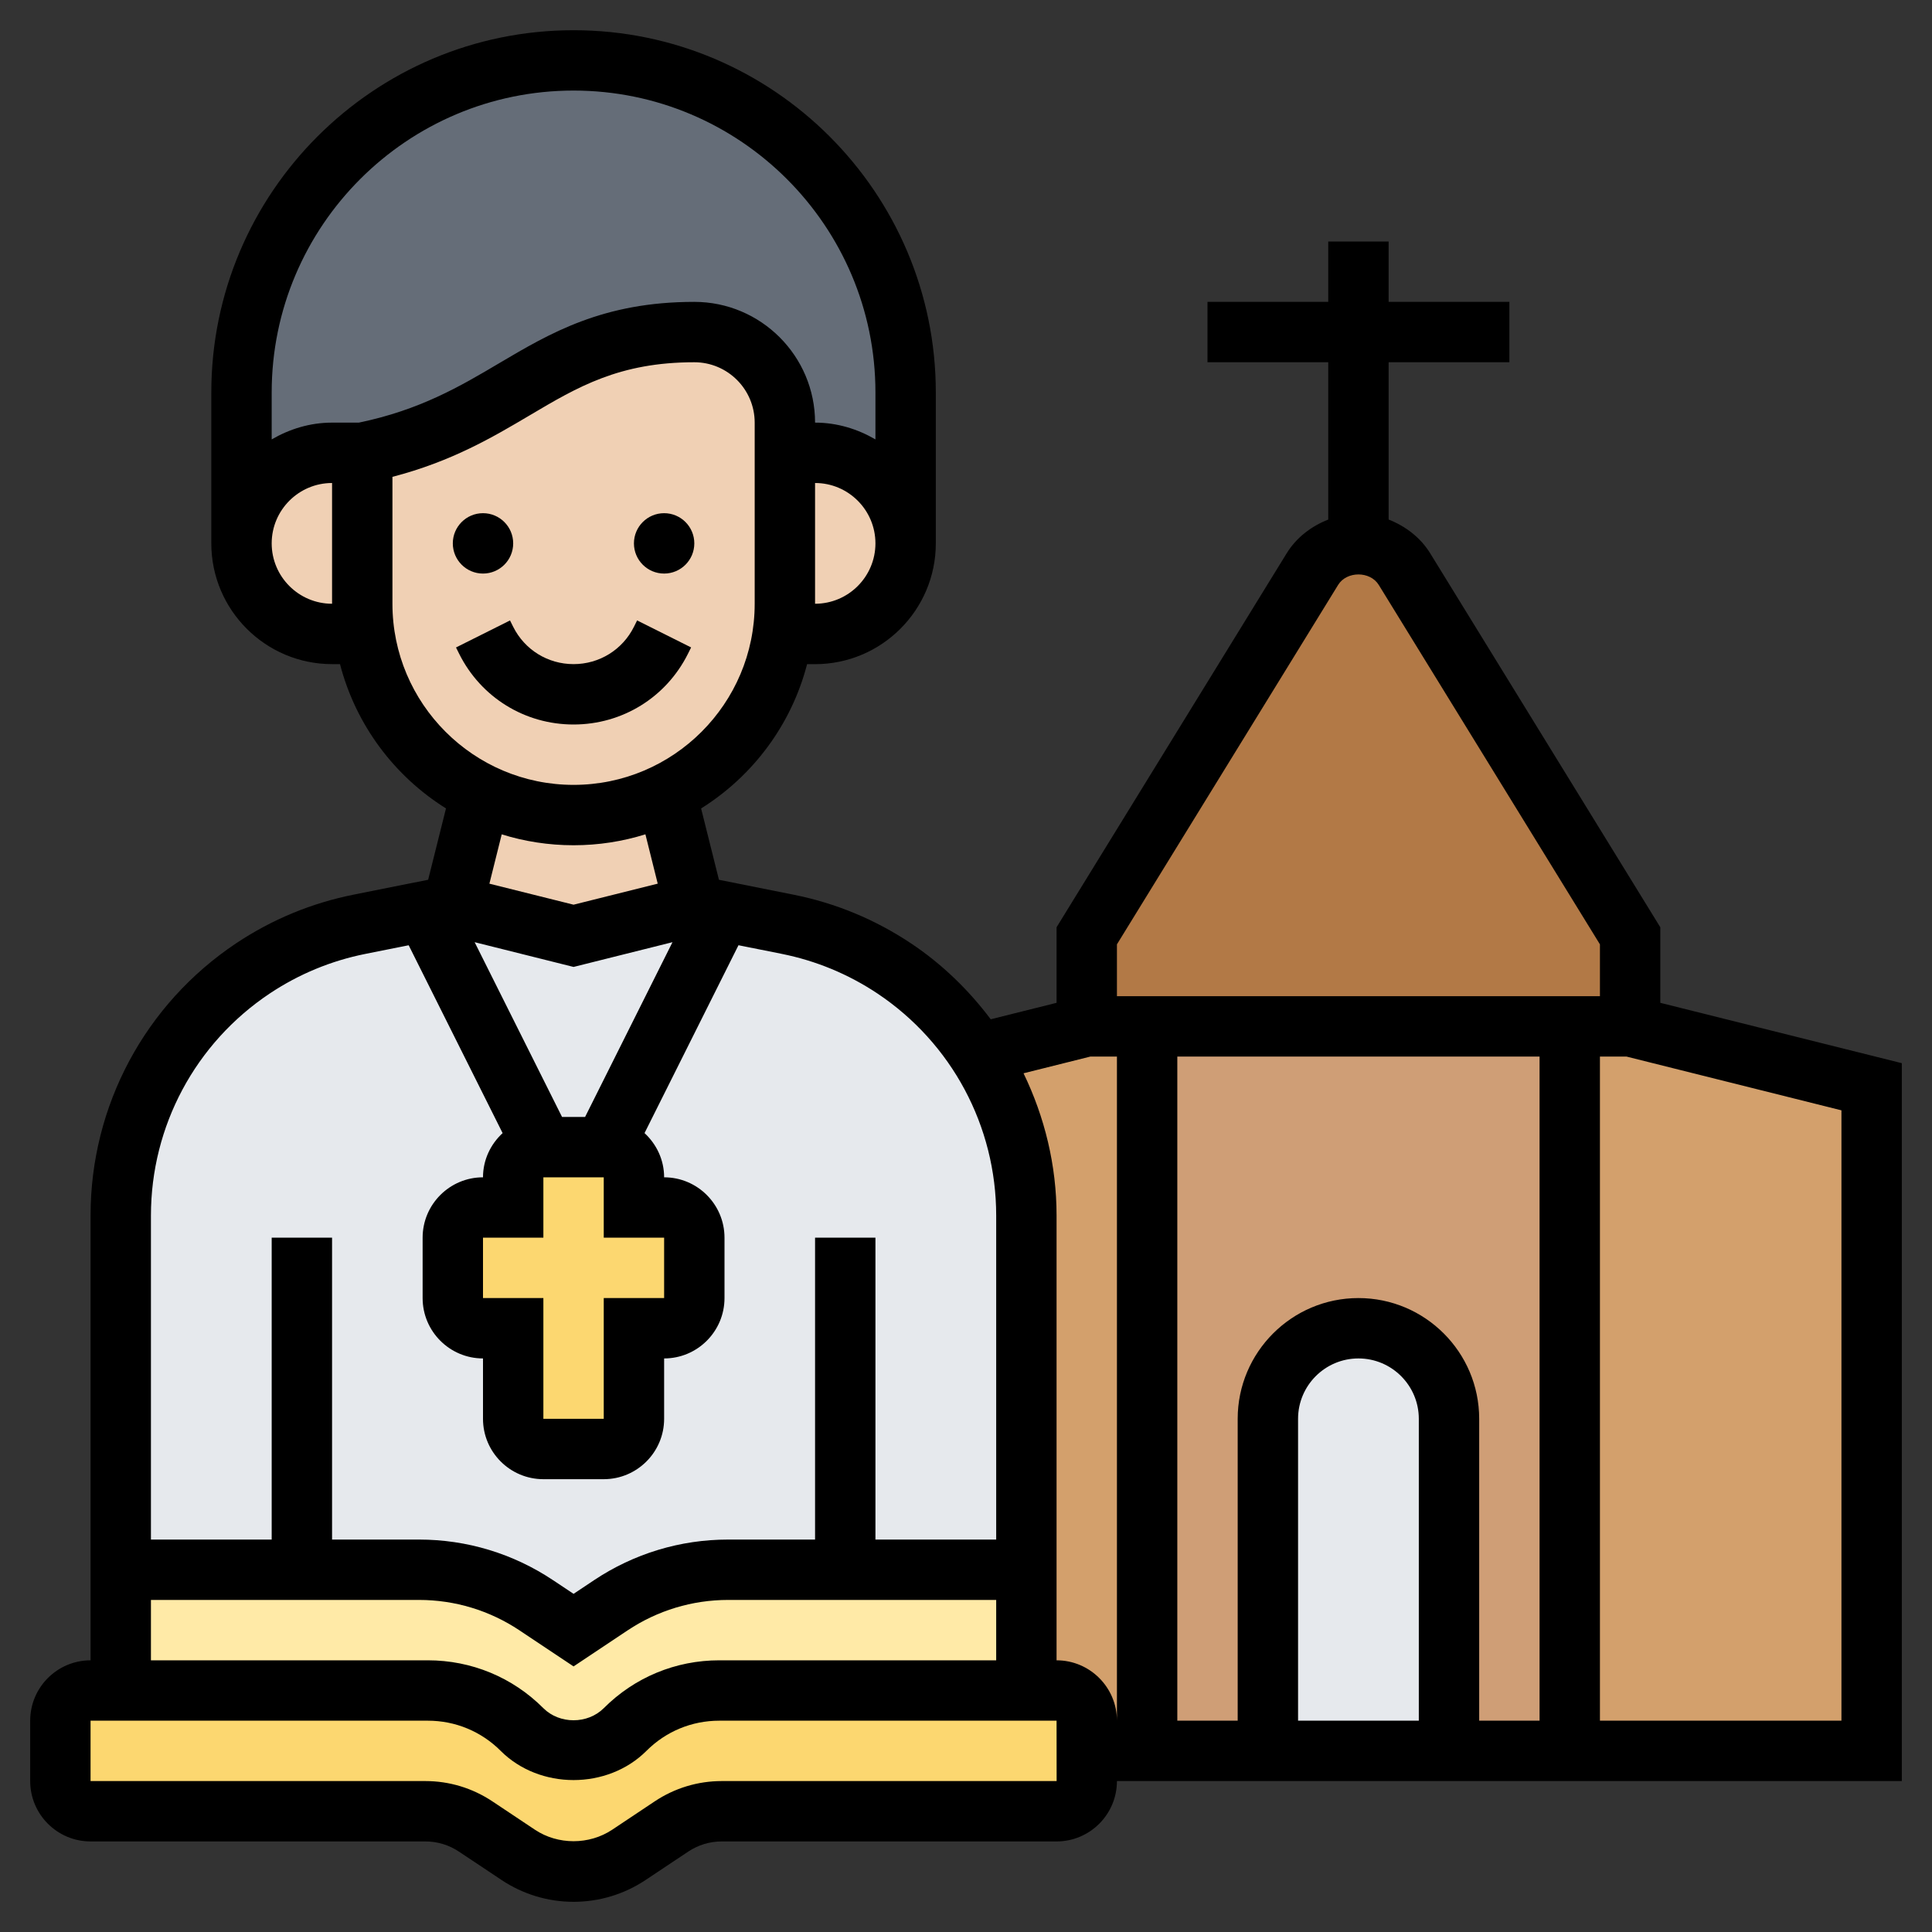 <svg id="_x33_0" enable-background="new 0 0 64 64" height="512" viewBox="0 0 64 64" width="512" xmlns="http://www.w3.org/2000/svg"><rect x="0" y="0" width="64" height="64" fill="#333333" stroke="none"/><g><g><path d="m54 31v3h-2-14-2v-3l7.48-12.15c.32-.53.9-.85 1.52-.85s1.2.32 1.52.85z" fill="#b27946"/><path d="m54 34 8 2v22h-10v-24z" fill="#d3a06c"/><path d="m38 34v24h-2v-1c0-.55-.45-1-1-1h-1v-4-11.74c0-1.64-.41-3.23-1.16-4.64-.13-.24-.28-.48-.43-.72l3.59-.9z" fill="#d3a06c"/><path d="m38 34h14v24h-14z" fill="#cf9e76"/><path d="m48 47v11h-6v-11c0-.83.34-1.58.88-2.12s1.29-.88 2.12-.88c1.66 0 3 1.34 3 3z" fill="#e6e9ed"/><path d="m34 52v4h-10.17c-1.17 0-2.29.46-3.12 1.29-.46.46-1.07.71-1.71.71s-1.25-.25-1.71-.71c-.83-.83-1.95-1.29-3.12-1.29h-10.17v-4h6 3.88c1.38 0 2.73.41 3.88 1.18l1.24.82 1.24-.82c1.15-.77 2.5-1.18 3.88-1.18h3.88z" fill="#ffeaa7"/><path d="m36 58v1c0 .55-.45 1-1 1h-11.09c-.59 0-1.17.18-1.67.5l-1.41.95c-.54.36-1.18.55-1.83.55s-1.29-.19-1.83-.55l-1.41-.95c-.5-.32-1.08-.5-1.67-.5h-11.09c-.55 0-1-.45-1-1v-2c0-.55.45-1 1-1h1 10.17c1.17 0 2.29.46 3.12 1.29.46.46 1.07.71 1.71.71s1.25-.25 1.71-.71c.83-.83 1.95-1.29 3.12-1.29h10.17 1c.55 0 1 .45 1 1z" fill="#fcd770"/><path d="m11 15c-1.66 0-3 1.34-3 3v-5c0-3.04 1.23-5.79 3.22-7.78s4.74-3.22 7.78-3.22c6.08 0 11 4.92 11 11v5c0-1.66-1.34-3-3-3h-1v-1c0-1.66-1.34-3-3-3-5 0-6 3-11 4z" fill="#656d78"/><g fill="#f0d0b4"><path d="m29.12 20.12c-.54.54-1.29.88-2.12.88h-1.07-.01c.06-.33.08-.66.08-1v-5h1c1.66 0 3 1.34 3 3 0 .83-.34 1.58-.88 2.12z"/><path d="m22.07 26.29.93 3.71-4 1-4-1 .93-3.71c.92.46 1.96.71 3.07.71s2.15-.25 3.07-.71z"/><path d="m12 20v-5c5-1 6-4 11-4 1.66 0 3 1.34 3 3v1 5c0 .34-.02.67-.08 1-.21 1.54-.92 2.9-1.97 3.95-.55.55-1.18 1-1.88 1.34-.92.46-1.96.71-3.07.71s-2.15-.25-3.07-.71c-2.04-.99-3.53-2.95-3.85-5.29-.06-.33-.08-.66-.08-1z"/><path d="m12 20c0 .34.02.67.08 1h-.01-1.07c-.83 0-1.58-.34-2.12-.88s-.88-1.29-.88-2.12c0-1.66 1.34-3 3-3h1z"/></g><path d="m32.84 35.62c-.13-.24-.28-.48-.43-.72-.72-1.1-1.66-2.07-2.79-2.82-1.07-.71-2.27-1.21-3.53-1.46l-2.19-.44-.9-.18-4 1-4-1-.9.18-2.19.44c-1.26.25-2.46.75-3.53 1.46-1.37.91-2.46 2.14-3.22 3.54-.75 1.41-1.16 3-1.16 4.64v11.74h6 3.88c1.38 0 2.73.41 3.88 1.18l1.24.82 1.24-.82c1.15-.77 2.5-1.18 3.88-1.18h3.88 6v-11.74c0-1.64-.41-3.23-1.16-4.64z" fill="#e6e9ed"/><path d="m20 38c.55 0 1 .45 1 1v1h1c.55 0 1 .45 1 1v2c0 .55-.45 1-1 1h-1v3c0 .55-.45 1-1 1h-2c-.55 0-1-.45-1-1v-3h-1c-.55 0-1-.45-1-1v-2c0-.55.45-1 1-1h1v-1c0-.55.45-1 1-1z" fill="#fcd770"/></g><g><circle cx="22" cy="18" r="1"/><circle cx="16" cy="18" r="1"/><path d="m22.789 21.658.105-.211-1.789-.895-.105.212c-.381.762-1.147 1.236-2 1.236s-1.619-.474-2-1.236l-.105-.211-1.789.895.105.211c.722 1.444 2.174 2.341 3.789 2.341s3.067-.897 3.789-2.342z"/><path d="m55 33.22v-2.503l-7.624-12.39c-.322-.522-.817-.897-1.376-1.116v-5.211h4v-2h-4v-2h-2v2h-4v2h4v5.211c-.559.219-1.054.594-1.376 1.116l-7.624 12.39v2.503l-2.181.545c-.727-.967-1.608-1.827-2.646-2.518-1.185-.789-2.492-1.331-3.885-1.609l-2.472-.494-.591-2.363c1.715-1.073 2.991-2.773 3.511-4.78h.264c2.206 0 4-1.794 4-4v-5c0-6.617-5.383-12-12-12s-12 5.382-12 11.999v5c0 2.206 1.794 4 4 4h.263c.52 2.007 1.796 3.708 3.511 4.78l-.591 2.363-2.472.494c-1.393.278-2.7.82-3.886 1.609-3.021 2.016-4.825 5.387-4.825 9.019v14.735c-1.103 0-2 .897-2 2v2c0 1.103.897 2 2 2h11.092c.396 0 .779.116 1.109.336l1.413.941c.71.473 1.535.723 2.386.723s1.676-.25 2.387-.723l1.411-.94c.331-.221.715-.337 1.11-.337h11.092c1.103 0 2-.897 2-2h26v-23.781zm-18-1.937 7.327-11.907c.285-.463 1.061-.463 1.346 0l7.327 11.907v1.717h-16zm10 25.717h-4v-10c0-1.103.897-2 2-2s2 .897 2 2zm-2-14c-2.206 0-4 1.794-4 4v10h-2v-22h12v22h-2v-10c0-2.206-1.794-4-4-4zm-8.879-8h.879v22c0-1.103-.897-2-2-2v-14.735c0-1.663-.394-3.263-1.094-4.711zm-20.121 8v-2h2v-2h2v2h2v2h-2v4h-2v-4zm3.382-6h-.764l-2.895-5.789 3.277.82 3.277-.82zm7.618-17v-4c1.103 0 2 .897 2 2s-.897 2-2 2zm-8-17c5.514 0 10 4.486 10 10v1.556c-.591-.344-1.268-.556-2-.556 0-2.206-1.794-4-4-4-3.03 0-4.78 1.036-6.473 2.037-1.283.76-2.613 1.543-4.639 1.963h-.888c-.732 0-1.409.212-2 .556v-1.556c0-5.514 4.486-10 10-10zm-10 15c0-1.103.897-2 2-2v4c-1.103 0-2-.897-2-2zm4 2v-4.204c1.965-.51 3.327-1.316 4.546-2.037 1.595-.945 2.971-1.759 5.454-1.759 1.103 0 2 .897 2 2v6c0 3.309-2.691 6-6 6s-6-2.691-6-6zm6 8c.828 0 1.628-.127 2.38-.362l.408 1.634-2.788.697-2.788-.696.408-1.634c.752.234 1.552.361 2.38.361zm-10.065 4.911c.968-.644 2.034-1.085 3.17-1.312l1.433-.286 3.112 6.223c-.397.365-.65.884-.65 1.464-1.103 0-2 .897-2 2v2c0 1.103.897 2 2 2v2c0 1.103.897 2 2 2h2c1.103 0 2-.897 2-2v-2c1.103 0 2-.897 2-2v-2c0-1.103-.897-2-2-2 0-.58-.253-1.099-.649-1.465l3.112-6.223 1.433.286c1.136.228 2.202.669 3.169 1.312 2.463 1.645 3.935 4.394 3.935 7.355v10.735h-4v-10h-2v10h-2.881c-1.584 0-3.118.465-4.438 1.344l-.681.454-.682-.454c-1.319-.879-2.853-1.344-4.437-1.344h-2.881v-10h-2v10h-4v-10.735c0-2.961 1.472-5.71 3.935-7.354zm-3.935 20.089h8.881c1.188 0 2.339.349 3.328 1.008l1.791 1.194 1.791-1.194c.989-.659 2.141-1.008 3.328-1.008h8.881v2h-9.173c-1.445 0-2.805.563-3.827 1.586-.535.533-1.466.534-2.001-.001-1.021-1.023-2.381-1.585-3.826-1.585h-9.173zm18.908 6c-.791 0-1.558.232-2.219.672l-1.411.941c-.762.506-1.796.506-2.556 0l-1.413-.942c-.66-.439-1.426-.671-2.217-.671h-11.092v-2h11.173c.911 0 1.769.355 2.413 1 1.289 1.289 3.538 1.29 4.829-.001.645-.645 1.501-.999 2.412-.999h11.173l.002 2zm37.092-2h-8v-22h.879l7.121 1.781z"/></g></g></svg>